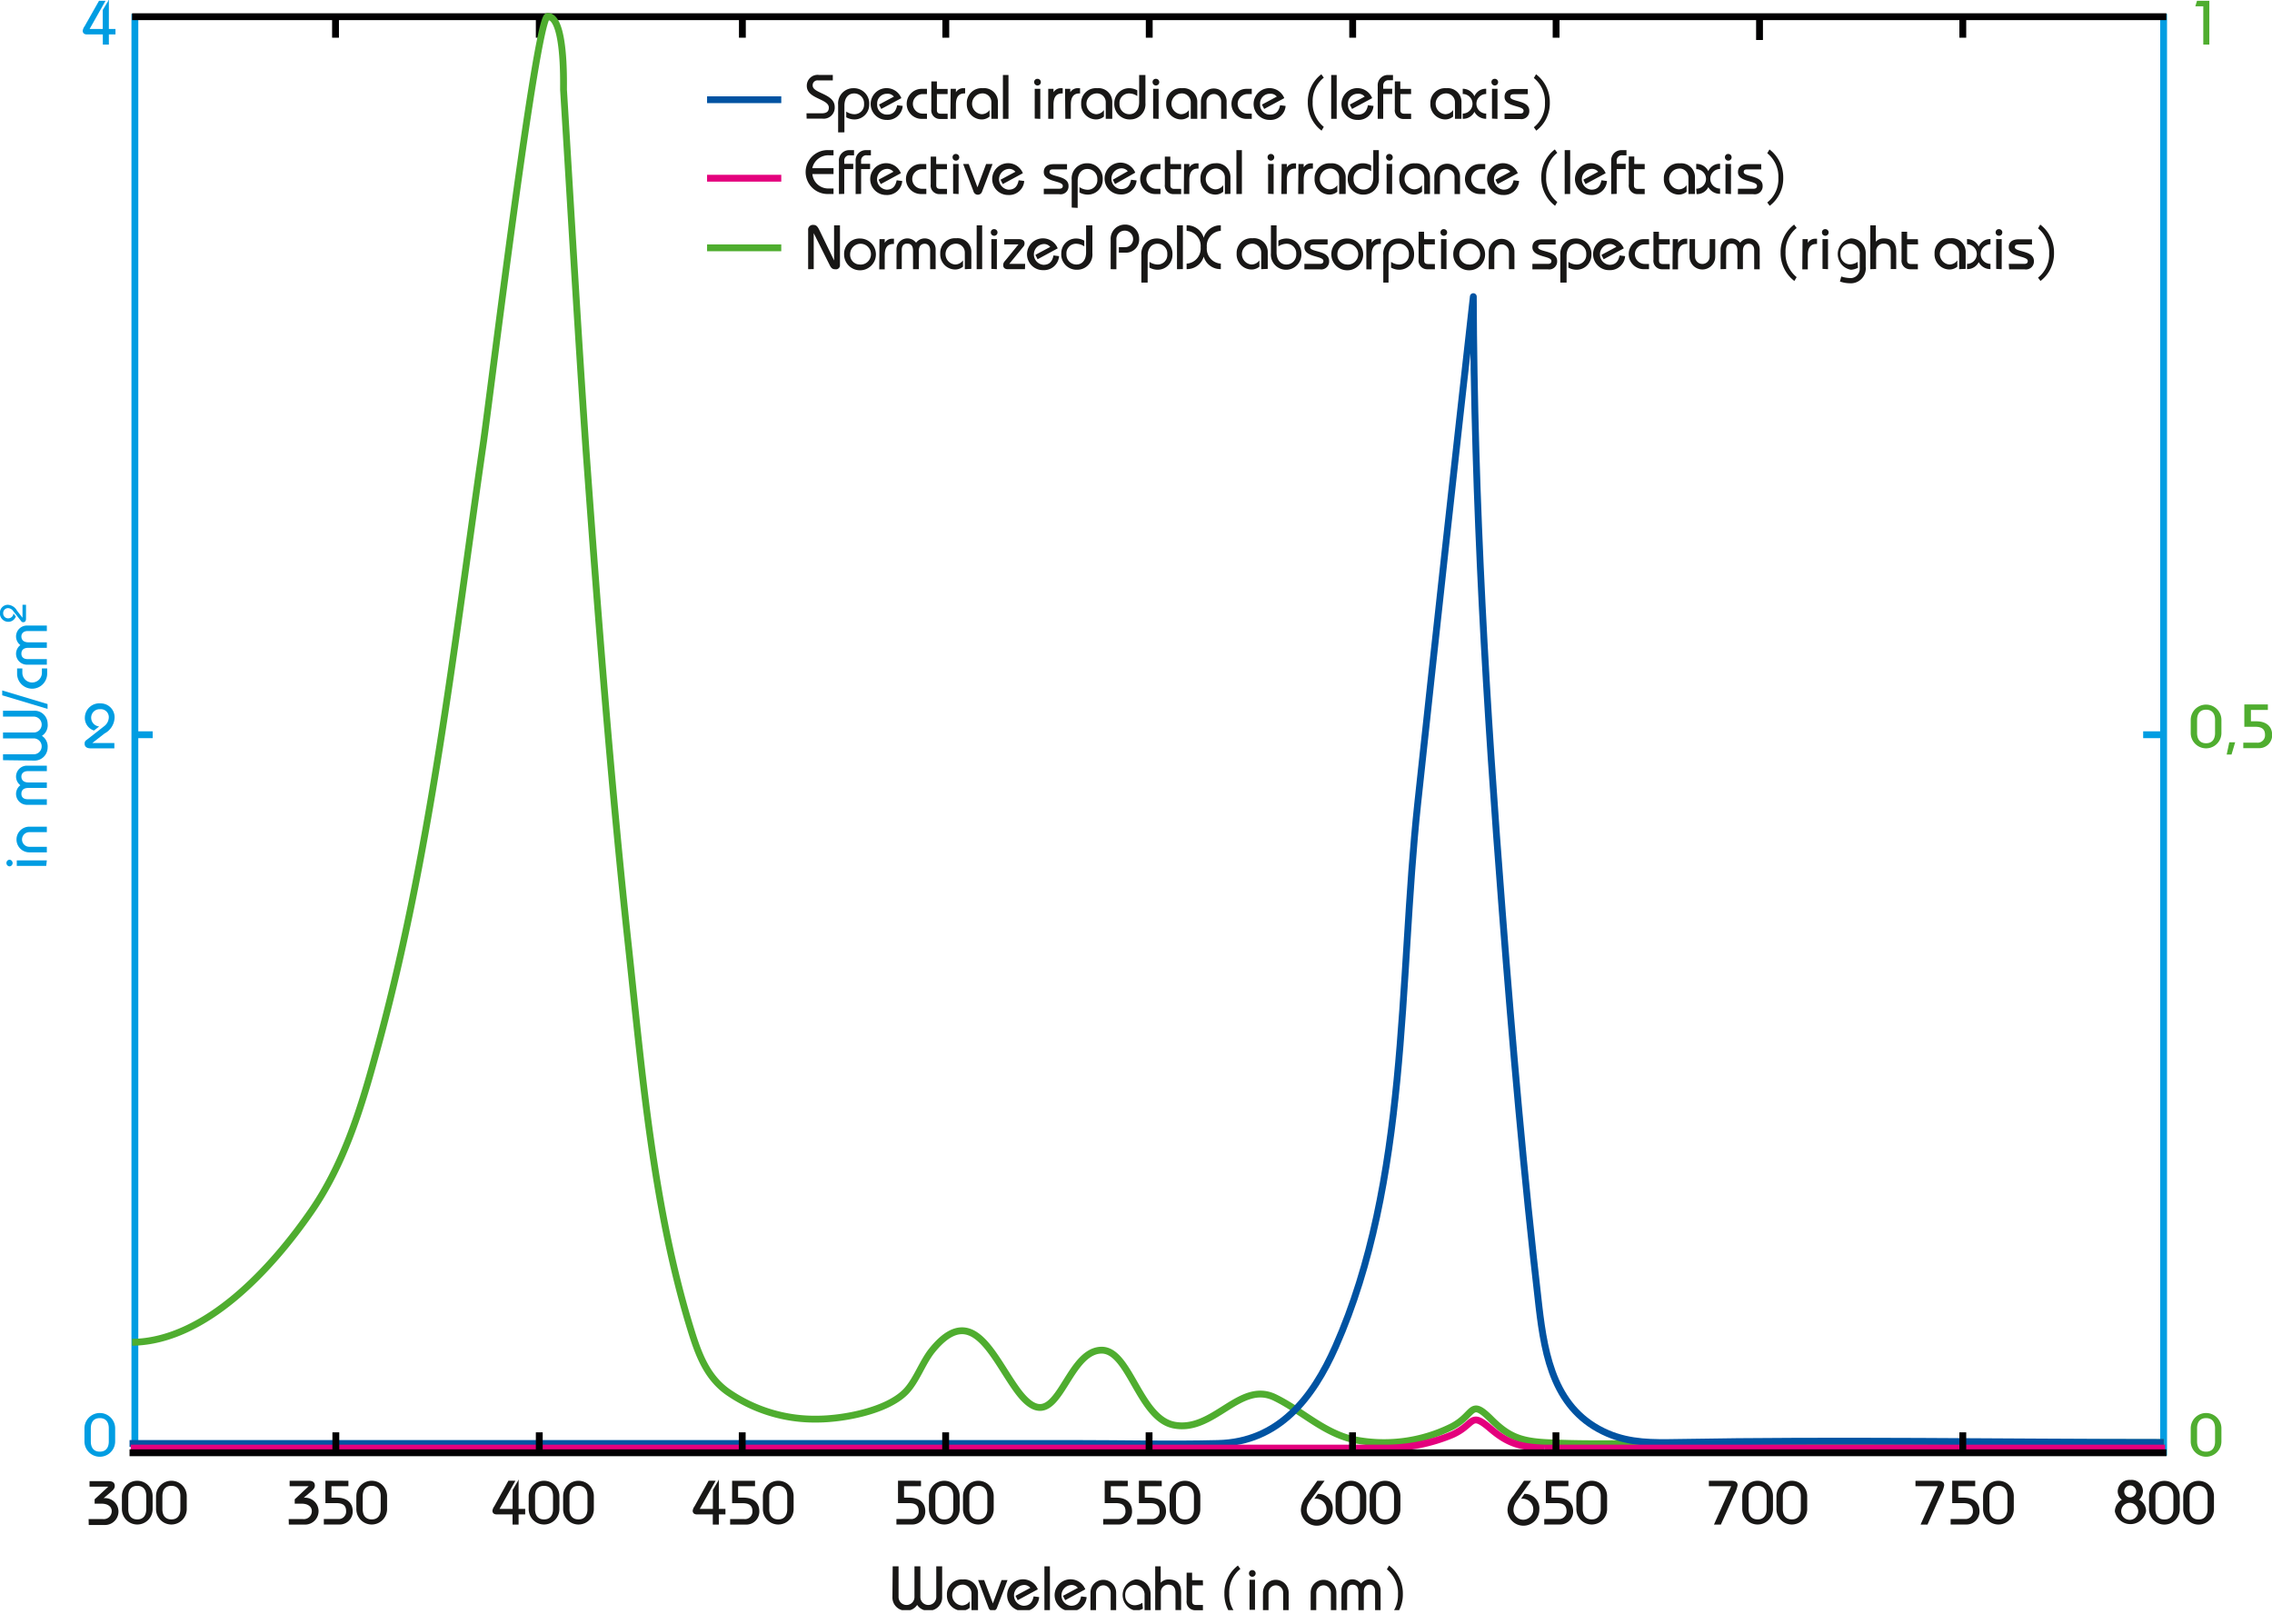 <svg xmlns="http://www.w3.org/2000/svg" xmlns:xlink="http://www.w3.org/1999/xlink" viewBox="0 0 285.69 204.26">
  <defs>
    <style>
      .cls-1, .cls-2, .cls-3, .cls-5, .cls-6, .cls-7 {
        fill: none;
      }

      .cls-2 {
        stroke: #009de2;
      }

      .cls-2, .cls-3, .cls-7 {
        stroke-miterlimit: 10;
      }

      .cls-2, .cls-3, .cls-5, .cls-6, .cls-7 {
        stroke-width: 0.86px;
      }

      .cls-3 {
        stroke: #010001;
      }

      .cls-4 {
        clip-path: url(#clip-path);
      }

      .cls-5 {
        stroke: #4fad2f;
      }

      .cls-5, .cls-6 {
        stroke-linejoin: round;
      }

      .cls-6 {
        stroke: #0053a2;
      }

      .cls-7 {
        stroke: #e4007d;
      }

      .cls-8 {
        fill: #181716;
      }

      .cls-9 {
        fill: #009de2;
      }

      .cls-10 {
        fill: #4fad2f;
      }
    </style>
    <clipPath id="clip-path" transform="translate(-0.19 -0.47)">
      <rect class="cls-1" width="291.23" height="202.94"/>
    </clipPath>
  </defs>
  <title>diagram-pdt</title>
  <g id="Calque_2" data-name="Calque 2">
    <g id="Calque_1-2" data-name="Calque 1">
      <path class="cls-2" d="M272.25,2.21v181.3M17.15,2.21v181.3" transform="translate(-0.19 -0.47)"/>
      <path class="cls-3" d="M247,2.9V5.21M195.86,2.9V5.21M170.28,2.9V5.21M144.7,2.9V5.21M119.12,2.9V5.21M93.54,2.9V5.21M68,2.9V5.21M42.38,2.9V5.21M221.44,2.57V5.5m51.16-2.93H16.8" transform="translate(-0.19 -0.47)"/>
      <path class="cls-2" d="M272.27,92.86h-2.59m-250.29,0H16.79" transform="translate(-0.19 -0.47)"/>
      <g class="cls-4">
        <path class="cls-5" d="M16.8,169.26c9.36-.12,17.76-9.57,22.54-16.49,4-5.78,6.17-12.67,8-19.37,7-25.15,9.9-51.54,13.64-77.31.73-5,6.65-53.59,8.07-53.56,2.15,0,2,7.92,2,9.22.93,15.17,1.8,30.34,2.84,45.51C75.4,78.13,77,99,79.25,119.78c1.69,15.7,3.05,32.11,7.63,47.3,1,3.29,2,6.39,4.78,8.39a19.13,19.13,0,0,0,11.22,3.45c3.27,0,8.8-1,11.2-3.45,1.33-1.37,2.07-3.64,3.29-5.17,5-6.2,7.59.61,10.59,4.81,5.17,7.27,5.95-4.69,10.68-4.86,3.57-.13,4.77,8.52,9.14,9.41,5,1,8.29-5.61,12.71-3.46,3.33,1.62,5.92,4.27,9.63,5.23a19.15,19.15,0,0,0,12.63-1.56c2.93-1.52,2.23-3.6,4.87-1,2.19,2.2,3.69,2.82,7,3,5.82.29,11.71.05,17.54.06q28,0,56-.05h4.14" transform="translate(-0.19 -0.47)"/>
        <path class="cls-6" d="M272.27,181.85c-20.39,0-40.82-.36-61.21,0-3,.05-5.85.09-8.69-1.12-6.68-2.86-7.92-9.57-8.67-16-1.9-16.51-3.34-33.07-4.61-49.64-2-25.72-3.54-51.52-3.64-77.32q-3.58,31.9-7,63.81c-2.37,22.32-1.11,47.36-10.32,68.22-2.89,6.54-7.19,12-14.77,12.18-6,.15-12.05,0-18.07,0H16.48" transform="translate(-0.19 -0.47)"/>
        <path class="cls-7" d="M174.73,182.56a21.78,21.78,0,0,0,8.07-1.68c2.86-1.27,2.18-3,4.76-.8,2.14,1.83,3.61,2.35,6.81,2.48m-177.74,0H174.81m19.57,0h78.05" transform="translate(-0.19 -0.47)"/>
      </g>
      <path class="cls-3" d="M272.61,183.15H16.48M247,180.58v2.28m-51.16-2.28v2.28m-25.58-2.28v2.28m-25.58-2.28v2.28m-25.58-2.28v2.28m-25.58-2.28v2.28M68,180.58v2.28m-25.58-2.28v2.28" transform="translate(-0.19 -0.47)"/>
      <g>
        <path class="cls-8" d="M101.6,14.72h1.89c.65,0,.92-.24.92-.72,0-1.13-2.77-1.08-2.77-2.72a1.36,1.36,0,0,1,1.51-1.39h1.76v.69h-1.86a.6.6,0,0,0-.67.65c0,1,2.77,1,2.77,2.69a1.39,1.39,0,0,1-1.53,1.47h-2Z" transform="translate(-0.19 -0.47)"/>
        <path class="cls-8" d="M105.58,17.12V13.64a1.91,1.91,0,0,1,1.91-2.08,1.93,1.93,0,0,1,2,2.06,1.86,1.86,0,0,1-1.82,1.87,2.12,2.12,0,0,1-1.07-.27V14.5a1.88,1.88,0,0,0,1,.33,1.2,1.2,0,0,0,1.24-1.3,1.23,1.23,0,0,0-1.26-1.31c-.66,0-1.21.5-1.21,1.54v3.35Z" transform="translate(-0.19 -0.47)"/>
        <path class="cls-8" d="M111,14.17l-.28-.55,1.87-1a1,1,0,0,0-.86-.36,1.22,1.22,0,0,0-1.24,1.31,1.22,1.22,0,0,0,1.24,1.31c.82,0,1.13-.49,1.27-1.18l.7.09a1.9,1.9,0,0,1-2,1.76,2,2,0,1,1,1.83-2.74Z" transform="translate(-0.19 -0.47)"/>
        <path class="cls-8" d="M116.75,12.3h-.54a1.23,1.23,0,1,0,0,2.46h.54v.66h-.66a1.89,1.89,0,1,1,0-3.78h.66Z" transform="translate(-0.19 -0.47)"/>
        <path class="cls-8" d="M119.35,12.3H118v2c0,.35.17.47.52.47h.83v.66h-.93a1.08,1.08,0,0,1-1.12-1.22v-3.5H118v.94h1.35Z" transform="translate(-0.19 -0.47)"/>
        <path class="cls-8" d="M119.73,11.64h.66v.43h0a1.09,1.09,0,0,1,1-.51h.16v.66h-.1c-.67,0-1.06.41-1.06,1.43v1.76h-.69Z" transform="translate(-0.19 -0.47)"/>
        <path class="cls-8" d="M124.85,15.41V13.29a1.11,1.11,0,0,0-1.23-1.07,1.31,1.31,0,0,0,0,2.61,1.22,1.22,0,0,0,1-.52v.82a1.54,1.54,0,0,1-1,.36,1.9,1.9,0,0,1-1.86-2,1.85,1.85,0,0,1,2-1.93,1.73,1.73,0,0,1,1.91,1.79v2.06Z" transform="translate(-0.19 -0.47)"/>
        <path class="cls-8" d="M126.3,15.41V9.9H127v5.51Z" transform="translate(-0.19 -0.47)"/>
        <path class="cls-8" d="M130.65,10.38a.42.42,0,1,1-.42.42A.4.4,0,0,1,130.65,10.38Zm-.35,5V11.64H131v3.78Z" transform="translate(-0.19 -0.47)"/>
        <path class="cls-8" d="M132,11.64h.66v.43h0a1.09,1.09,0,0,1,1-.51h.16v.66h-.1c-.67,0-1.06.41-1.06,1.43v1.76H132Z" transform="translate(-0.19 -0.47)"/>
        <path class="cls-8" d="M134.11,11.64h.66v.43h0a1.09,1.09,0,0,1,1-.51H136v.66h-.1c-.67,0-1.06.41-1.06,1.43v1.76h-.69Z" transform="translate(-0.19 -0.47)"/>
        <path class="cls-8" d="M139.23,15.41V13.29A1.11,1.11,0,0,0,138,12.22a1.31,1.31,0,0,0,0,2.61,1.22,1.22,0,0,0,1-.52v.82a1.54,1.54,0,0,1-1,.36,1.9,1.9,0,0,1-1.86-2,1.85,1.85,0,0,1,2-1.93,1.73,1.73,0,0,1,1.91,1.79v2.06Z" transform="translate(-0.19 -0.47)"/>
        <path class="cls-8" d="M144.22,9.9v3.51a1.91,1.91,0,0,1-1.91,2.08,1.93,1.93,0,0,1-2-2.06,1.86,1.86,0,0,1,1.82-1.87,2.12,2.12,0,0,1,1.07.27v.72a1.88,1.88,0,0,0-1-.33,1.2,1.2,0,0,0-1.24,1.3,1.23,1.23,0,0,0,1.26,1.31c.66,0,1.21-.5,1.21-1.54V9.9Z" transform="translate(-0.19 -0.47)"/>
        <path class="cls-8" d="M145.54,10.38a.42.42,0,1,1-.42.42A.4.4,0,0,1,145.54,10.38Zm-.35,5V11.64h.69v3.78Z" transform="translate(-0.19 -0.47)"/>
        <path class="cls-8" d="M149.92,15.41V13.29a1.11,1.11,0,0,0-1.23-1.07,1.31,1.31,0,0,0,0,2.61,1.22,1.22,0,0,0,1-.52v.82a1.54,1.54,0,0,1-1,.36,1.9,1.9,0,0,1-1.86-2,1.85,1.85,0,0,1,2-1.93,1.73,1.73,0,0,1,1.91,1.79v2.06Z" transform="translate(-0.19 -0.47)"/>
        <path class="cls-8" d="M151.2,15.41v-2.2a1.61,1.61,0,1,1,3.23,0v2.2h-.69v-2.2a.92.92,0,1,0-1.84,0v2.2Z" transform="translate(-0.19 -0.47)"/>
        <path class="cls-8" d="M157.59,12.3h-.54a1.23,1.23,0,1,0,0,2.46h.54v.66h-.66a1.89,1.89,0,1,1,0-3.78h.66Z" transform="translate(-0.19 -0.47)"/>
        <path class="cls-8" d="M159.15,14.17l-.28-.55,1.87-1a1,1,0,0,0-.86-.36,1.22,1.22,0,0,0-1.24,1.31,1.22,1.22,0,0,0,1.24,1.31c.82,0,1.13-.49,1.27-1.18l.7.09a1.9,1.9,0,0,1-2,1.76,2,2,0,1,1,1.83-2.74Z" transform="translate(-0.19 -0.47)"/>
        <path class="cls-8" d="M166.37,16.9a4.39,4.39,0,0,1-1.73-3.57,4.32,4.32,0,0,1,1.7-3.52l.31.43a3.71,3.71,0,0,0-1.4,3.05,3.78,3.78,0,0,0,1.4,3.13Z" transform="translate(-0.19 -0.47)"/>
        <path class="cls-8" d="M167.58,15.41V9.9h.69v5.51Z" transform="translate(-0.19 -0.47)"/>
        <path class="cls-8" d="M170.2,14.17l-.28-.55,1.87-1a1,1,0,0,0-.86-.36,1.22,1.22,0,0,0-1.24,1.31,1.22,1.22,0,0,0,1.24,1.31c.82,0,1.13-.49,1.27-1.18l.7.09a1.9,1.9,0,0,1-2,1.76,2,2,0,1,1,1.83-2.74Z" transform="translate(-0.19 -0.47)"/>
        <path class="cls-8" d="M173.43,15.41V11.28a1.28,1.28,0,0,1,1.34-1.38h.58v.66h-.49a.65.65,0,0,0-.74.7v.37h1.13v.66h-1.13v3.12Z" transform="translate(-0.19 -0.47)"/>
        <path class="cls-8" d="M177.63,12.3h-1.35v2c0,.35.17.47.52.47h.83v.66h-.93a1.08,1.08,0,0,1-1.12-1.22v-3.5h.69v.94h1.35Z" transform="translate(-0.19 -0.47)"/>
        <path class="cls-8" d="M183.14,15.41V13.29a1.11,1.11,0,0,0-1.23-1.07,1.31,1.31,0,0,0,0,2.61,1.22,1.22,0,0,0,1-.52v.82a1.54,1.54,0,0,1-1,.36,1.9,1.9,0,0,1-1.86-2,1.85,1.85,0,0,1,2-1.93,1.73,1.73,0,0,1,1.91,1.79v2.06Z" transform="translate(-0.19 -0.47)"/>
        <path class="cls-8" d="M184.12,14.75a1.23,1.23,0,0,0,0-2.46v-.66a1.62,1.62,0,0,1,1.47.94,1.56,1.56,0,0,1,1.48-.94v.66a1.23,1.23,0,0,0,0,2.46v.66a1.65,1.65,0,0,1-1.48-.88,1.58,1.58,0,0,1-1.47.88Z" transform="translate(-0.19 -0.47)"/>
        <path class="cls-8" d="M188.15,10.38a.42.42,0,1,1-.42.42A.4.4,0,0,1,188.15,10.38Zm-.35,5V11.64h.69v3.78Z" transform="translate(-0.19 -0.47)"/>
        <path class="cls-8" d="M189.38,14.75h1.94c.32,0,.45-.13.45-.36,0-.69-2.39-.43-2.39-1.73,0-.67.46-1,1.29-1h1.63v.66h-1.75c-.34,0-.43.09-.45.33,0,.65,2.39.38,2.39,1.73a1,1,0,0,1-1.17,1.06h-1.94Z" transform="translate(-0.19 -0.47)"/>
        <path class="cls-8" d="M193.34,9.81a4.39,4.39,0,0,1,1.73,3.57,4.32,4.32,0,0,1-1.7,3.52l-.31-.43a3.71,3.71,0,0,0,1.4-3.06,3.78,3.78,0,0,0-1.4-3.13Z" transform="translate(-0.19 -0.47)"/>
      </g>
      <g>
        <path class="cls-8" d="M105,22.36h-2.66a2,2,0,0,0,1.94,1.81H105v.69h-.58a2.76,2.76,0,1,1,0-5.51H105V20h-.5a2.07,2.07,0,0,0-2.17,1.62H105Z" transform="translate(-0.19 -0.47)"/>
        <path class="cls-8" d="M105.68,24.87V20.73A1.28,1.28,0,0,1,107,19.35h.58V20h-.49a.65.65,0,0,0-.74.7v.37h1.13v.66h-1.13v3.12Z" transform="translate(-0.19 -0.47)"/>
        <path class="cls-8" d="M107.78,24.87V20.73a1.28,1.28,0,0,1,1.34-1.38h.58V20h-.49a.65.65,0,0,0-.74.7v.37h1.13v.66h-1.13v3.12Z" transform="translate(-0.19 -0.47)"/>
        <path class="cls-8" d="M110.94,23.62l-.28-.55,1.87-1a1,1,0,0,0-.86-.36,1.31,1.31,0,0,0,0,2.61c.82,0,1.13-.49,1.27-1.18l.7.09a1.9,1.9,0,0,1-2,1.76,2,2,0,1,1,1.83-2.74Z" transform="translate(-0.19 -0.47)"/>
        <path class="cls-8" d="M116.67,21.75h-.54a1.23,1.23,0,1,0,0,2.46h.54v.66H116a1.89,1.89,0,1,1,0-3.78h.66Z" transform="translate(-0.19 -0.47)"/>
        <path class="cls-8" d="M119.27,21.75h-1.35v2c0,.35.17.47.52.47h.83v.66h-.93a1.08,1.08,0,0,1-1.12-1.22v-3.5h.69v.94h1.35Z" transform="translate(-0.19 -0.47)"/>
        <path class="cls-8" d="M120.39,19.83a.42.42,0,1,1-.42.42A.4.4,0,0,1,120.39,19.83Zm-.35,5V21.09h.69v3.78Z" transform="translate(-0.19 -0.47)"/>
        <path class="cls-8" d="M125,21.09l-1.32,3.47a.56.56,0,0,1-1.07,0l-1.31-3.47H122l1.1,2.93,1.09-2.93Z" transform="translate(-0.19 -0.47)"/>
        <path class="cls-8" d="M126.28,23.62l-.28-.55,1.87-1a1,1,0,0,0-.86-.36,1.31,1.31,0,0,0,0,2.61c.82,0,1.13-.49,1.27-1.18l.7.09a1.9,1.9,0,0,1-2,1.76,2,2,0,1,1,1.83-2.74Z" transform="translate(-0.19 -0.47)"/>
        <path class="cls-8" d="M131.44,24.2h1.94c.32,0,.45-.13.45-.36,0-.69-2.39-.43-2.39-1.73,0-.67.46-1,1.29-1h1.63v.66h-1.75c-.34,0-.43.09-.45.33,0,.65,2.39.38,2.39,1.73a1,1,0,0,1-1.17,1.06h-1.94Z" transform="translate(-0.19 -0.47)"/>
        <path class="cls-8" d="M134.95,26.57V23.09A1.91,1.91,0,0,1,136.85,21a1.93,1.93,0,0,1,2,2.06A1.86,1.86,0,0,1,137,24.94a2.12,2.12,0,0,1-1.07-.27V24a1.87,1.87,0,0,0,1,.33,1.2,1.2,0,0,0,1.24-1.3,1.23,1.23,0,0,0-1.26-1.31c-.66,0-1.21.5-1.21,1.54v3.35Z" transform="translate(-0.19 -0.47)"/>
        <path class="cls-8" d="M140.4,23.62l-.28-.55L142,22a1,1,0,0,0-.86-.36,1.31,1.31,0,0,0,0,2.61c.82,0,1.13-.49,1.27-1.18l.7.09a1.9,1.9,0,0,1-2,1.76,2,2,0,1,1,1.83-2.74Z" transform="translate(-0.19 -0.47)"/>
        <path class="cls-8" d="M146.11,21.75h-.54a1.23,1.23,0,1,0,0,2.46h.54v.66h-.66a1.89,1.89,0,1,1,0-3.78h.66Z" transform="translate(-0.19 -0.47)"/>
        <path class="cls-8" d="M148.71,21.75h-1.35v2c0,.35.17.47.52.47h.83v.66h-.93a1.08,1.08,0,0,1-1.12-1.22v-3.5h.69v.94h1.35Z" transform="translate(-0.19 -0.47)"/>
        <path class="cls-8" d="M149.08,21.09h.66v.43h0a1.09,1.09,0,0,1,1-.51h.16v.66h-.1c-.67,0-1.06.41-1.06,1.43v1.76h-.69Z" transform="translate(-0.19 -0.47)"/>
        <path class="cls-8" d="M154.21,24.87V22.74A1.11,1.11,0,0,0,153,21.67a1.31,1.31,0,0,0,0,2.61,1.23,1.23,0,0,0,1-.52v.82a1.54,1.54,0,0,1-1,.36,1.9,1.9,0,0,1-1.86-2A1.85,1.85,0,0,1,153,21a1.73,1.73,0,0,1,1.91,1.79v2.06Z" transform="translate(-0.19 -0.47)"/>
        <path class="cls-8" d="M155.66,24.87V19.35h.69v5.51Z" transform="translate(-0.19 -0.47)"/>
        <path class="cls-8" d="M160,19.83a.42.42,0,1,1-.42.42A.4.4,0,0,1,160,19.83Zm-.35,5V21.09h.69v3.78Z" transform="translate(-0.19 -0.47)"/>
        <path class="cls-8" d="M161.35,21.09H162v.43h0a1.09,1.09,0,0,1,1-.51h.16v.66h-.1c-.67,0-1.06.41-1.06,1.43v1.76h-.69Z" transform="translate(-0.19 -0.47)"/>
        <path class="cls-8" d="M163.46,21.09h.66v.43h0a1.09,1.09,0,0,1,1-.51h.16v.66h-.1c-.67,0-1.06.41-1.06,1.43v1.76h-.69Z" transform="translate(-0.19 -0.47)"/>
        <path class="cls-8" d="M168.58,24.87V22.74a1.11,1.11,0,0,0-1.23-1.07,1.31,1.31,0,0,0,0,2.61,1.23,1.23,0,0,0,1-.52v.82a1.54,1.54,0,0,1-1,.36,1.9,1.9,0,0,1-1.86-2,1.85,1.85,0,0,1,2-1.93,1.73,1.73,0,0,1,1.91,1.79v2.06Z" transform="translate(-0.19 -0.47)"/>
        <path class="cls-8" d="M173.57,19.35v3.51a1.91,1.91,0,0,1-1.91,2.08,1.93,1.93,0,0,1-2-2.06A1.86,1.86,0,0,1,171.53,21a2.12,2.12,0,0,1,1.07.27V22a1.87,1.87,0,0,0-1-.33A1.2,1.2,0,0,0,170.4,23a1.23,1.23,0,0,0,1.26,1.31c.66,0,1.21-.5,1.21-1.54V19.35Z" transform="translate(-0.19 -0.47)"/>
        <path class="cls-8" d="M174.9,19.83a.42.42,0,1,1-.42.42A.4.4,0,0,1,174.9,19.83Zm-.35,5V21.09h.69v3.78Z" transform="translate(-0.19 -0.47)"/>
        <path class="cls-8" d="M179.28,24.87V22.74A1.11,1.11,0,0,0,178,21.67a1.31,1.31,0,0,0,0,2.61,1.22,1.22,0,0,0,1-.52v.82a1.54,1.54,0,0,1-1,.36,1.9,1.9,0,0,1-1.86-2,1.85,1.85,0,0,1,2-1.93A1.73,1.73,0,0,1,180,22.8v2.06Z" transform="translate(-0.19 -0.47)"/>
        <path class="cls-8" d="M180.55,24.87v-2.2a1.61,1.61,0,1,1,3.23,0v2.2h-.69v-2.2a.92.92,0,1,0-1.84,0v2.2Z" transform="translate(-0.19 -0.47)"/>
        <path class="cls-8" d="M186.95,21.75h-.54a1.23,1.23,0,1,0,0,2.46h.54v.66h-.66a1.89,1.89,0,1,1,0-3.78h.66Z" transform="translate(-0.19 -0.47)"/>
        <path class="cls-8" d="M188.51,23.62l-.28-.55,1.87-1a1,1,0,0,0-.86-.36,1.31,1.31,0,0,0,0,2.61c.82,0,1.13-.49,1.27-1.18l.7.09a1.9,1.9,0,0,1-2,1.76,2,2,0,1,1,1.83-2.74Z" transform="translate(-0.19 -0.47)"/>
        <path class="cls-8" d="M195.73,26.35A4.39,4.39,0,0,1,194,22.78a4.32,4.32,0,0,1,1.7-3.52l.31.43a3.71,3.71,0,0,0-1.4,3.05,3.78,3.78,0,0,0,1.4,3.13Z" transform="translate(-0.19 -0.47)"/>
        <path class="cls-8" d="M196.94,24.87V19.35h.69v5.51Z" transform="translate(-0.19 -0.47)"/>
        <path class="cls-8" d="M199.56,23.62l-.28-.55,1.87-1a1,1,0,0,0-.86-.36,1.31,1.31,0,0,0,0,2.61c.82,0,1.13-.49,1.27-1.18l.7.09a1.9,1.9,0,0,1-2,1.76,2,2,0,1,1,1.83-2.74Z" transform="translate(-0.19 -0.47)"/>
        <path class="cls-8" d="M202.79,24.87V20.73a1.28,1.28,0,0,1,1.34-1.38h.58V20h-.49a.65.65,0,0,0-.74.7v.37h1.13v.66h-1.13v3.12Z" transform="translate(-0.19 -0.47)"/>
        <path class="cls-8" d="M207,21.75h-1.35v2c0,.35.17.47.52.47H207v.66h-.93A1.08,1.08,0,0,1,205,23.65v-3.5h.69v.94H207Z" transform="translate(-0.19 -0.47)"/>
        <path class="cls-8" d="M212.5,24.87V22.74a1.11,1.11,0,0,0-1.23-1.07,1.31,1.31,0,0,0,0,2.61,1.22,1.22,0,0,0,1-.52v.82a1.54,1.54,0,0,1-1,.36,1.9,1.9,0,0,1-1.86-2,1.85,1.85,0,0,1,2-1.93,1.73,1.73,0,0,1,1.91,1.79v2.06Z" transform="translate(-0.19 -0.47)"/>
        <path class="cls-8" d="M213.48,24.2a1.23,1.23,0,0,0,0-2.46v-.66A1.62,1.62,0,0,1,215,22a1.56,1.56,0,0,1,1.48-.94v.66a1.23,1.23,0,0,0,0,2.46v.66A1.65,1.65,0,0,1,215,24a1.58,1.58,0,0,1-1.47.88Z" transform="translate(-0.19 -0.47)"/>
        <path class="cls-8" d="M217.51,19.83a.42.42,0,1,1-.42.42A.4.4,0,0,1,217.51,19.83Zm-.35,5V21.09h.69v3.78Z" transform="translate(-0.19 -0.47)"/>
        <path class="cls-8" d="M218.73,24.2h1.94c.32,0,.45-.13.45-.36,0-.69-2.39-.43-2.39-1.73,0-.67.46-1,1.29-1h1.63v.66h-1.75c-.34,0-.43.09-.45.33,0,.65,2.38.38,2.38,1.73a1,1,0,0,1-1.17,1.06h-1.94Z" transform="translate(-0.19 -0.47)"/>
        <path class="cls-8" d="M222.69,19.26a4.39,4.39,0,0,1,1.73,3.57,4.32,4.32,0,0,1-1.7,3.52l-.31-.42a3.71,3.71,0,0,0,1.4-3.06,3.78,3.78,0,0,0-1.4-3.13Z" transform="translate(-0.19 -0.47)"/>
      </g>
      <g>
        <path class="cls-8" d="M101.81,34.32V29.43a.6.6,0,0,1,.65-.68c.42,0,.57.25.84.81l1.77,3.66h0V28.8h.74v5a.5.5,0,0,1-.57.53c-.35,0-.52-.11-.73-.54l-2-4h0v4.52Z" transform="translate(-0.19 -0.47)"/>
        <path class="cls-8" d="M108.33,30.46a2,2,0,1,1-2,2A1.94,1.94,0,0,1,108.33,30.46Zm0,3.28a1.31,1.31,0,1,0-1.24-1.31A1.22,1.22,0,0,0,108.33,33.73Z" transform="translate(-0.19 -0.47)"/>
        <path class="cls-8" d="M110.78,30.54h.66V31h0a1.09,1.09,0,0,1,1-.51h.16v.66h-.1c-.67,0-1.06.41-1.06,1.43v1.76h-.69Z" transform="translate(-0.19 -0.47)"/>
        <path class="cls-8" d="M112.92,34.32V31.75a1.37,1.37,0,0,1,2.46-.76,1.37,1.37,0,0,1,2.46.76v2.57h-.69V31.91c0-.48-.27-.79-.68-.79s-.74.25-.74.9v2.3H115V32c0-.65-.29-.9-.74-.9s-.68.31-.68.79v2.41Z" transform="translate(-0.19 -0.47)"/>
        <path class="cls-8" d="M121.51,34.32V32.19a1.11,1.11,0,0,0-1.23-1.07,1.31,1.31,0,0,0,0,2.61,1.23,1.23,0,0,0,1-.52V34a1.54,1.54,0,0,1-1,.36,1.9,1.9,0,0,1-1.86-2,1.85,1.85,0,0,1,2-1.93,1.73,1.73,0,0,1,1.91,1.79v2.06Z" transform="translate(-0.19 -0.47)"/>
        <path class="cls-8" d="M123,34.32V28.8h.69v5.51Z" transform="translate(-0.19 -0.47)"/>
        <path class="cls-8" d="M125.2,29.28a.42.42,0,1,1-.42.42A.4.4,0,0,1,125.2,29.28Zm-.35,5V30.54h.69v3.78Z" transform="translate(-0.19 -0.47)"/>
        <path class="cls-8" d="M129.07,34.32h-2.16c-.35,0-.57-.17-.57-.5s.13-.43.38-.73l1.54-1.89h-1.79v-.66h1.83c.47,0,.72.2.72.5a.62.62,0,0,1-.12.41l-1.8,2.2h2Z" transform="translate(-0.19 -0.47)"/>
        <path class="cls-8" d="M130.66,33.07l-.28-.55,1.87-1a1,1,0,0,0-.86-.36,1.31,1.31,0,0,0,0,2.61c.82,0,1.13-.49,1.27-1.18l.7.09a1.9,1.9,0,0,1-2,1.76,2,2,0,1,1,1.83-2.74Z" transform="translate(-0.19 -0.47)"/>
        <path class="cls-8" d="M137.55,28.8v3.51a1.91,1.91,0,0,1-1.91,2.08,1.93,1.93,0,0,1-2-2.06,1.86,1.86,0,0,1,1.82-1.87,2.12,2.12,0,0,1,1.07.27v.72a1.87,1.87,0,0,0-1-.33,1.2,1.2,0,0,0-1.24,1.3,1.24,1.24,0,0,0,1.26,1.31c.66,0,1.21-.5,1.21-1.54V28.8Z" transform="translate(-0.19 -0.47)"/>
        <path class="cls-8" d="M139.85,34.32V30.63a1.79,1.79,0,0,1,1.76-1.92,1.75,1.75,0,0,1,1.82,1.77,1.65,1.65,0,0,1-1.55,1.76h-1v-.69h.79a1,1,0,0,0,1-1.06,1.05,1.05,0,1,0-2.1.06v3.78Z" transform="translate(-0.19 -0.47)"/>
        <path class="cls-8" d="M143.71,36V32.54a1.91,1.91,0,0,1,1.91-2.08,1.93,1.93,0,0,1,2,2.06,1.86,1.86,0,0,1-1.82,1.87,2.12,2.12,0,0,1-1.07-.27V33.4a1.87,1.87,0,0,0,1,.33,1.2,1.2,0,0,0,1.24-1.3,1.23,1.23,0,0,0-1.26-1.31c-.66,0-1.21.5-1.21,1.54V36Z" transform="translate(-0.19 -0.47)"/>
        <path class="cls-8" d="M148.19,34.32V28.8h.74v5.51Z" transform="translate(-0.19 -0.47)"/>
        <path class="cls-8" d="M153.7,29.5a1.89,1.89,0,0,0-1.76,2.06,1.89,1.89,0,0,0,1.76,2.06v.69a2.18,2.18,0,0,1-2.15-1.57h0a2.18,2.18,0,0,1-2.15,1.57v-.69a1.89,1.89,0,0,0,1.76-2.06,1.89,1.89,0,0,0-1.76-2.06V28.8a2.18,2.18,0,0,1,2.15,1.57h0a2.18,2.18,0,0,1,2.15-1.57Z" transform="translate(-0.19 -0.47)"/>
        <path class="cls-8" d="M158.78,34.32V32.19a1.11,1.11,0,0,0-1.23-1.07,1.31,1.31,0,0,0,0,2.61,1.23,1.23,0,0,0,1-.52V34a1.54,1.54,0,0,1-1,.36,1.9,1.9,0,0,1-1.86-2,1.85,1.85,0,0,1,2-1.93,1.73,1.73,0,0,1,1.91,1.79v2.06Z" transform="translate(-0.19 -0.47)"/>
        <path class="cls-8" d="M160.71,28.8v3.39c0,1,.55,1.54,1.21,1.54a1.23,1.23,0,0,0,1.26-1.31,1.2,1.2,0,0,0-1.24-1.3,1.87,1.87,0,0,0-1,.33v-.72a2.12,2.12,0,0,1,1.07-.27,1.86,1.86,0,0,1,1.82,1.87,1.93,1.93,0,0,1-2,2.06A1.91,1.91,0,0,1,160,32.32V28.8Z" transform="translate(-0.19 -0.47)"/>
        <path class="cls-8" d="M164.21,33.65h1.94c.32,0,.45-.13.45-.36,0-.69-2.39-.43-2.39-1.73,0-.67.46-1,1.29-1h1.63v.66h-1.75c-.34,0-.43.09-.45.33,0,.65,2.39.38,2.39,1.73a1,1,0,0,1-1.17,1.06h-1.94Z" transform="translate(-0.19 -0.47)"/>
        <path class="cls-8" d="M169.6,30.46a2,2,0,1,1-2,2A1.94,1.94,0,0,1,169.6,30.46Zm0,3.28a1.31,1.31,0,1,0-1.24-1.31A1.22,1.22,0,0,0,169.6,33.73Z" transform="translate(-0.19 -0.47)"/>
        <path class="cls-8" d="M172,30.54h.66V31h0a1.09,1.09,0,0,1,1-.51h.16v.66h-.1c-.67,0-1.06.41-1.06,1.43v1.76H172Z" transform="translate(-0.19 -0.47)"/>
        <path class="cls-8" d="M174.13,36V32.54A1.91,1.91,0,0,1,176,30.46a1.93,1.93,0,0,1,2,2.06,1.86,1.86,0,0,1-1.82,1.87,2.12,2.12,0,0,1-1.07-.27V33.4a1.87,1.87,0,0,0,1,.33,1.2,1.2,0,0,0,1.24-1.3A1.24,1.24,0,0,0,176,31.12c-.66,0-1.21.5-1.21,1.54V36Z" transform="translate(-0.19 -0.47)"/>
        <path class="cls-8" d="M180.62,31.2h-1.35v2c0,.35.17.47.52.47h.83v.66h-.93a1.08,1.08,0,0,1-1.12-1.22v-3.5h.69v.94h1.35Z" transform="translate(-0.19 -0.47)"/>
        <path class="cls-8" d="M181.74,29.28a.42.42,0,1,1-.42.42A.4.4,0,0,1,181.74,29.28Zm-.35,5V30.54h.69v3.78Z" transform="translate(-0.19 -0.47)"/>
        <path class="cls-8" d="M184.93,30.46a2,2,0,1,1-2,2A1.94,1.94,0,0,1,184.93,30.46Zm0,3.28a1.31,1.31,0,1,0-1.24-1.31A1.22,1.22,0,0,0,184.93,33.73Z" transform="translate(-0.19 -0.47)"/>
        <path class="cls-8" d="M187.39,34.32v-2.2a1.61,1.61,0,1,1,3.23,0v2.2h-.69v-2.2a.92.92,0,1,0-1.84,0v2.2Z" transform="translate(-0.19 -0.47)"/>
        <path class="cls-8" d="M192.88,33.65h1.94c.32,0,.45-.13.45-.36,0-.69-2.39-.43-2.39-1.73,0-.67.46-1,1.29-1h1.63v.66h-1.75c-.34,0-.43.09-.45.33,0,.65,2.39.38,2.39,1.73a1,1,0,0,1-1.17,1.06h-1.94Z" transform="translate(-0.19 -0.47)"/>
        <path class="cls-8" d="M196.39,36V32.54a1.91,1.91,0,0,1,1.91-2.08,1.93,1.93,0,0,1,2,2.06,1.86,1.86,0,0,1-1.82,1.87,2.12,2.12,0,0,1-1.07-.27V33.4a1.87,1.87,0,0,0,1,.33,1.2,1.2,0,0,0,1.24-1.3,1.24,1.24,0,0,0-1.26-1.31c-.66,0-1.21.5-1.21,1.54V36Z" transform="translate(-0.19 -0.47)"/>
        <path class="cls-8" d="M201.84,33.07l-.28-.55,1.87-1a1,1,0,0,0-.86-.36,1.31,1.31,0,0,0,0,2.61c.82,0,1.13-.49,1.27-1.18l.7.09a1.9,1.9,0,0,1-2,1.76,2,2,0,1,1,1.83-2.74Z" transform="translate(-0.19 -0.47)"/>
        <path class="cls-8" d="M207.56,31.2H207a1.23,1.23,0,1,0,0,2.46h.54v.66h-.66a1.89,1.89,0,1,1,0-3.78h.66Z" transform="translate(-0.19 -0.47)"/>
        <path class="cls-8" d="M210.16,31.2H208.8v2c0,.35.17.47.52.47h.83v.66h-.93a1.08,1.08,0,0,1-1.12-1.22v-3.5h.69v.94h1.35Z" transform="translate(-0.19 -0.47)"/>
        <path class="cls-8" d="M210.53,30.54h.66V31h0a1.09,1.09,0,0,1,1-.51h.16v.66h-.1c-.67,0-1.06.41-1.06,1.43v1.76h-.69Z" transform="translate(-0.19 -0.47)"/>
        <path class="cls-8" d="M215.87,30.54v2.2a1.61,1.61,0,1,1-3.23,0v-2.2h.69v2.2a.92.92,0,1,0,1.84,0v-2.2Z" transform="translate(-0.19 -0.47)"/>
        <path class="cls-8" d="M216.54,34.32V31.75A1.37,1.37,0,0,1,219,31a1.37,1.37,0,0,1,2.46.76v2.57h-.69V31.91c0-.48-.27-.79-.68-.79s-.74.25-.74.9v2.3h-.69V32c0-.65-.29-.9-.74-.9s-.68.31-.68.79v2.41Z" transform="translate(-0.19 -0.47)"/>
        <path class="cls-8" d="M225.82,35.8a4.39,4.39,0,0,1-1.73-3.57,4.32,4.32,0,0,1,1.7-3.52l.32.43a3.71,3.71,0,0,0-1.4,3.05,3.78,3.78,0,0,0,1.4,3.13Z" transform="translate(-0.19 -0.47)"/>
        <path class="cls-8" d="M226.85,30.54h.66V31h0a1.09,1.09,0,0,1,1-.51h.16v.66h-.1c-.67,0-1.06.41-1.06,1.43v1.76h-.69Z" transform="translate(-0.19 -0.47)"/>
        <path class="cls-8" d="M229.71,29.28a.42.42,0,1,1-.42.42A.4.4,0,0,1,229.71,29.28Zm-.35,5V30.54h.69v3.78Z" transform="translate(-0.19 -0.47)"/>
        <path class="cls-8" d="M233.82,34.14a2.12,2.12,0,0,1-.89.25,2,2,0,0,1,0-3.94,1.84,1.84,0,0,1,1.86,1.87V34a1.88,1.88,0,0,1-2,2.09,3.94,3.94,0,0,1-1.24-.22l.17-.63a4,4,0,0,0,1,.19,1.16,1.16,0,0,0,1.32-1.2V32.49a1.22,1.22,0,1,0-2.42,0,1.2,1.2,0,0,0,1.27,1.22,1.81,1.81,0,0,0,.88-.31Z" transform="translate(-0.19 -0.47)"/>
        <path class="cls-8" d="M235.37,34.32V28.8h.69v2.06a1.32,1.32,0,0,1,1-.41c.87,0,1.57.38,1.57,1.65v2.2h-.69v-2.2c0-.77-.42-1-.92-1a.94.94,0,0,0-.92,1v2.2Z" transform="translate(-0.19 -0.47)"/>
        <path class="cls-8" d="M241.38,31.2H240v2c0,.35.17.47.52.47h.83v.66h-.93a1.08,1.08,0,0,1-1.12-1.22v-3.5H240v.94h1.35Z" transform="translate(-0.19 -0.47)"/>
        <path class="cls-8" d="M246.54,34.32V32.19a1.11,1.11,0,0,0-1.23-1.07,1.31,1.31,0,0,0,0,2.61,1.22,1.22,0,0,0,1-.52V34a1.54,1.54,0,0,1-1,.36,1.9,1.9,0,0,1-1.86-2,1.85,1.85,0,0,1,2-1.93,1.73,1.73,0,0,1,1.91,1.79v2.06Z" transform="translate(-0.19 -0.47)"/>
        <path class="cls-8" d="M247.53,33.65a1.23,1.23,0,0,0,0-2.46v-.66a1.62,1.62,0,0,1,1.47.94,1.56,1.56,0,0,1,1.48-.94v.66a1.23,1.23,0,0,0,0,2.46v.66a1.65,1.65,0,0,1-1.48-.88,1.58,1.58,0,0,1-1.47.88Z" transform="translate(-0.19 -0.47)"/>
        <path class="cls-8" d="M251.55,29.28a.42.42,0,1,1-.42.42A.4.4,0,0,1,251.55,29.28Zm-.35,5V30.54h.69v3.78Z" transform="translate(-0.19 -0.47)"/>
        <path class="cls-8" d="M252.78,33.65h1.94c.32,0,.45-.13.45-.36,0-.69-2.39-.43-2.39-1.73,0-.67.46-1,1.29-1h1.63v.66H254c-.34,0-.43.09-.45.33,0,.65,2.39.38,2.39,1.73a1,1,0,0,1-1.17,1.06h-1.94Z" transform="translate(-0.19 -0.47)"/>
        <path class="cls-8" d="M256.74,28.71a4.39,4.39,0,0,1,1.73,3.57,4.32,4.32,0,0,1-1.7,3.52l-.31-.42a3.71,3.71,0,0,0,1.4-3.06,3.78,3.78,0,0,0-1.4-3.13Z" transform="translate(-0.19 -0.47)"/>
      </g>
      <line class="cls-6" x1="98.24" y1="12.54" x2="88.91" y2="12.54"/>
      <line class="cls-7" x1="98.24" y1="22.41" x2="88.91" y2="22.41"/>
      <line class="cls-5" x1="98.24" y1="31.16" x2="88.91" y2="31.16"/>
      <g class="cls-4">
        <path class="cls-9" d="M13.46.57l-2,3.54h1.65V1.73L13.82.55c0-.06,0-.08.06-.08s0,0,0,.11V4.11h.83V4.8h-.83V6.08h-.76V4.8h-2c-.33,0-.53-.17-.53-.46a1.29,1.29,0,0,1,.24-.57L12.64.57Z" transform="translate(-0.19 -0.47)"/>
      </g>
      <path class="cls-9" d="M10.81,180.08a1.93,1.93,0,1,1,3.86,0v1.64a1.93,1.93,0,1,1-3.86,0Zm.8,1.64c0,.82.4,1.29,1.13,1.29s1.13-.47,1.13-1.29v-1.64c0-.82-.4-1.29-1.13-1.29s-1.13.47-1.13,1.29Z" transform="translate(-0.19 -0.47)"/>
      <g>
        <path class="cls-8" d="M11.33,191.49h1.82a1,1,0,0,0,1.09-1c0-.54-.46-.94-1.29-.94h-.86v-.55l1.72-1.59H11.45v-.69h2.39c.52,0,.78.2.78.6s-.31.6-.66.91l-.74.63a1.69,1.69,0,1,1,.13,3.37h-2Z" transform="translate(-0.19 -0.47)"/>
        <path class="cls-8" d="M15.52,188.6a1.93,1.93,0,1,1,3.86,0v1.64a1.93,1.93,0,1,1-3.86,0Zm.8,1.64c0,.82.4,1.29,1.13,1.29s1.13-.47,1.13-1.29V188.6c0-.82-.4-1.29-1.13-1.29s-1.13.47-1.13,1.29Z" transform="translate(-0.19 -0.47)"/>
        <path class="cls-8" d="M19.81,188.6a1.93,1.93,0,1,1,3.86,0v1.64a1.93,1.93,0,1,1-3.86,0Zm.8,1.64c0,.82.4,1.29,1.13,1.29s1.13-.47,1.13-1.29V188.6c0-.82-.4-1.29-1.13-1.29s-1.13.47-1.13,1.29Z" transform="translate(-0.19 -0.47)"/>
      </g>
      <g>
        <path class="cls-8" d="M65,186.67l-2,3.54h1.65v-2.38l.69-1.18c0-.05,0-.08.06-.08s0,0,0,.11v3.53h.83v.69h-.83v1.28h-.76V190.9h-2c-.33,0-.53-.17-.53-.46a1.29,1.29,0,0,1,.24-.57l1.77-3.21Z" transform="translate(-0.19 -0.47)"/>
        <path class="cls-8" d="M66.67,188.6a1.93,1.93,0,1,1,3.86,0v1.64a1.93,1.93,0,1,1-3.86,0Zm.8,1.64c0,.82.4,1.29,1.13,1.29s1.13-.47,1.13-1.29V188.6c0-.82-.4-1.29-1.13-1.29s-1.13.47-1.13,1.29Z" transform="translate(-0.19 -0.47)"/>
        <path class="cls-8" d="M71,188.6a1.93,1.93,0,1,1,3.86,0v1.64a1.93,1.93,0,1,1-3.86,0Zm.8,1.64c0,.82.4,1.29,1.13,1.29s1.13-.47,1.13-1.29V188.6c0-.82-.4-1.29-1.13-1.29s-1.13.47-1.13,1.29Z" transform="translate(-0.19 -0.47)"/>
      </g>
      <g>
        <path class="cls-8" d="M142,186.67v.69h-2.13v1.43h.67c1.19,0,2,.58,2,1.73a1.63,1.63,0,0,1-1.63,1.65h-2v-.69h1.8a.93.93,0,0,0,1-1c0-.65-.35-1-1.22-1H139.1v-2.82Z" transform="translate(-0.19 -0.47)"/>
        <path class="cls-8" d="M146.27,186.67v.69h-2.13v1.43h.67c1.19,0,2,.58,2,1.73a1.63,1.63,0,0,1-1.63,1.65h-2v-.69H145a.93.93,0,0,0,1-1c0-.65-.35-1-1.22-1h-1.38v-2.82Z" transform="translate(-0.19 -0.47)"/>
        <path class="cls-8" d="M147.26,188.6a1.93,1.93,0,1,1,3.86,0v1.64a1.93,1.93,0,1,1-3.86,0Zm.8,1.64c0,.82.4,1.29,1.13,1.29s1.13-.47,1.13-1.29V188.6c0-.82-.4-1.29-1.13-1.29s-1.13.47-1.13,1.29Z" transform="translate(-0.19 -0.47)"/>
      </g>
      <g>
        <path class="cls-8" d="M241.05,186.67h2.76c.58,0,.85.17.85.57a3.92,3.92,0,0,1-.47,1.26l-1.63,3.68h-.87l2.16-4.82h-2.8Z" transform="translate(-0.19 -0.47)"/>
        <path class="cls-8" d="M248.56,186.67v.69h-2.13v1.43h.67c1.19,0,2,.58,2,1.73a1.63,1.63,0,0,1-1.63,1.65h-2v-.69h1.8a.93.93,0,0,0,1-1c0-.65-.35-1-1.22-1h-1.38v-2.82Z" transform="translate(-0.19 -0.47)"/>
        <path class="cls-8" d="M249.55,188.6a1.93,1.93,0,1,1,3.86,0v1.64a1.93,1.93,0,1,1-3.86,0Zm.8,1.64c0,.82.4,1.29,1.13,1.29s1.13-.47,1.13-1.29V188.6c0-.82-.4-1.29-1.13-1.29s-1.13.47-1.13,1.29Z" transform="translate(-0.19 -0.47)"/>
      </g>
      <g>
        <path class="cls-8" d="M36.49,191.49h1.82a1,1,0,0,0,1.09-1c0-.54-.46-.94-1.29-.94h-.86v-.55L39,187.36H36.61v-.69H39c.52,0,.78.2.78.6s-.31.6-.66.91l-.74.63a1.69,1.69,0,1,1,.13,3.37h-2Z" transform="translate(-0.19 -0.47)"/>
        <path class="cls-8" d="M44,186.67v.69H41.87v1.43h.67c1.19,0,2,.58,2,1.73a1.63,1.63,0,0,1-1.63,1.65h-2v-.69h1.8a.93.93,0,0,0,1-1c0-.65-.35-1-1.22-1H41.11v-2.82Z" transform="translate(-0.19 -0.47)"/>
        <path class="cls-8" d="M45,188.6a1.93,1.93,0,1,1,3.86,0v1.64a1.93,1.93,0,1,1-3.86,0Zm.8,1.64c0,.82.4,1.29,1.13,1.29s1.13-.47,1.13-1.29V188.6c0-.82-.4-1.29-1.13-1.29s-1.13.47-1.13,1.29Z" transform="translate(-0.19 -0.47)"/>
      </g>
      <g>
        <path class="cls-8" d="M116,186.67v.69h-2.13v1.43h.67c1.19,0,2,.58,2,1.73a1.63,1.63,0,0,1-1.63,1.65h-2v-.69h1.8a.93.93,0,0,0,1-1c0-.65-.35-1-1.22-1h-1.38v-2.82Z" transform="translate(-0.19 -0.47)"/>
        <path class="cls-8" d="M117,188.6a1.93,1.93,0,1,1,3.86,0v1.64a1.93,1.93,0,1,1-3.86,0Zm.8,1.64c0,.82.4,1.29,1.13,1.29s1.13-.47,1.13-1.29V188.6c0-.82-.4-1.29-1.13-1.29s-1.13.47-1.13,1.29Z" transform="translate(-0.19 -0.47)"/>
        <path class="cls-8" d="M121.28,188.6a1.93,1.93,0,1,1,3.86,0v1.64a1.93,1.93,0,1,1-3.86,0Zm.8,1.64c0,.82.4,1.29,1.13,1.29s1.13-.47,1.13-1.29V188.6c0-.82-.4-1.29-1.13-1.29s-1.13.47-1.13,1.29Z" transform="translate(-0.19 -0.47)"/>
      </g>
      <g>
        <path class="cls-8" d="M215.07,186.67h2.76c.58,0,.85.17.85.57a3.92,3.92,0,0,1-.47,1.26l-1.63,3.68h-.87l2.16-4.82h-2.8Z" transform="translate(-0.19 -0.47)"/>
        <path class="cls-8" d="M219.27,188.6a1.93,1.93,0,1,1,3.86,0v1.64a1.93,1.93,0,1,1-3.86,0Zm.8,1.64c0,.82.4,1.29,1.13,1.29s1.13-.47,1.13-1.29V188.6c0-.82-.4-1.29-1.13-1.29s-1.13.47-1.13,1.29Z" transform="translate(-0.19 -0.47)"/>
        <path class="cls-8" d="M223.57,188.6a1.93,1.93,0,1,1,3.86,0v1.64a1.93,1.93,0,1,1-3.86,0Zm.8,1.64c0,.82.4,1.29,1.13,1.29s1.13-.47,1.13-1.29V188.6c0-.82-.4-1.29-1.13-1.29s-1.13.47-1.13,1.29Z" transform="translate(-0.19 -0.47)"/>
      </g>
      <g>
        <path class="cls-8" d="M90.18,186.67l-2,3.54h1.65v-2.38l.69-1.18c0-.05,0-.08.06-.08s0,0,0,.11v3.53h.83v.69h-.83v1.28h-.76V190.9h-2c-.33,0-.53-.17-.53-.46a1.29,1.29,0,0,1,.24-.57l1.77-3.21Z" transform="translate(-0.19 -0.47)"/>
        <path class="cls-8" d="M95.13,186.67v.69H93v1.43h.67c1.19,0,2,.58,2,1.73A1.63,1.63,0,0,1,94,192.18H92v-.69h1.8a.93.93,0,0,0,1-1c0-.65-.35-1-1.22-1H92.25v-2.82Z" transform="translate(-0.19 -0.47)"/>
        <path class="cls-8" d="M96.12,188.6a1.93,1.93,0,1,1,3.86,0v1.64a1.93,1.93,0,1,1-3.86,0Zm.8,1.64c0,.82.4,1.29,1.13,1.29s1.13-.47,1.13-1.29V188.6c0-.82-.4-1.29-1.13-1.29s-1.13.47-1.13,1.29Z" transform="translate(-0.19 -0.47)"/>
      </g>
      <g>
        <path class="cls-8" d="M191.88,188.32a1.82,1.82,0,0,1,1.87,2,2,2,0,0,1-2,2,2,2,0,0,1-2-2,2.83,2.83,0,0,1,.72-1.74l1.35-1.91h.91L191,189.07a2.07,2.07,0,0,0-.5,1.3,1.23,1.23,0,0,0,1.23,1.2,1.27,1.27,0,0,0,1.26-1.26,1.34,1.34,0,0,0-1.54-1.37Z" transform="translate(-0.19 -0.47)"/>
        <path class="cls-8" d="M197.41,186.67v.69h-2.13v1.43H196c1.19,0,2,.58,2,1.73a1.63,1.63,0,0,1-1.63,1.65h-2v-.69h1.8a.93.93,0,0,0,1-1c0-.65-.35-1-1.22-1h-1.38v-2.82Z" transform="translate(-0.19 -0.47)"/>
        <path class="cls-8" d="M198.41,188.6a1.93,1.93,0,1,1,3.86,0v1.64a1.93,1.93,0,1,1-3.86,0Zm.8,1.64c0,.82.4,1.29,1.13,1.29s1.13-.47,1.13-1.29V188.6c0-.82-.4-1.29-1.13-1.29s-1.13.47-1.13,1.29Z" transform="translate(-0.19 -0.47)"/>
      </g>
      <g>
        <path class="cls-8" d="M165.9,188.32a1.82,1.82,0,0,1,1.87,2,2,2,0,0,1-2,2,2,2,0,0,1-2-2,2.83,2.83,0,0,1,.72-1.74l1.35-1.91h.91L165,189.07a2.07,2.07,0,0,0-.5,1.3,1.24,1.24,0,0,0,1.23,1.2,1.27,1.27,0,0,0,1.26-1.26,1.34,1.34,0,0,0-1.54-1.37Z" transform="translate(-0.19 -0.47)"/>
        <path class="cls-8" d="M168.13,188.6a1.93,1.93,0,1,1,3.86,0v1.64a1.93,1.93,0,1,1-3.86,0Zm.8,1.64c0,.82.4,1.29,1.13,1.29s1.13-.47,1.13-1.29V188.6c0-.82-.4-1.29-1.13-1.29s-1.13.47-1.13,1.29Z" transform="translate(-0.19 -0.47)"/>
        <path class="cls-8" d="M172.42,188.6a1.93,1.93,0,1,1,3.86,0v1.64a1.93,1.93,0,1,1-3.86,0Zm.8,1.64c0,.82.4,1.29,1.13,1.29s1.13-.47,1.13-1.29V188.6c0-.82-.4-1.29-1.13-1.29s-1.13.47-1.13,1.29Z" transform="translate(-0.19 -0.47)"/>
      </g>
      <g class="cls-4">
        <g>
          <path class="cls-8" d="M112.44,197.43h.74v3.86a1,1,0,1,0,2,0v-3.86h.74v3.86a1,1,0,1,0,2,0v-3.86h.74v3.86A1.65,1.65,0,0,1,117,203a1.59,1.59,0,0,1-1.48-.72,1.6,1.6,0,0,1-1.48.72,1.65,1.65,0,0,1-1.63-1.75Z" transform="translate(-0.19 -0.47)"/>
          <path class="cls-8" d="M122.35,202.94v-2.13a1.11,1.11,0,0,0-1.23-1.07,1.31,1.31,0,0,0,0,2.61,1.22,1.22,0,0,0,1-.52v.82a1.55,1.55,0,0,1-1,.36,1.9,1.9,0,0,1-1.86-2,1.85,1.85,0,0,1,2-1.93,1.73,1.73,0,0,1,1.91,1.8v2.06Z" transform="translate(-0.19 -0.47)"/>
          <path class="cls-8" d="M126.88,199.16l-1.32,3.47a.56.56,0,0,1-1.07,0l-1.31-3.47h.76l1.1,2.93,1.09-2.93Z" transform="translate(-0.19 -0.47)"/>
          <path class="cls-8" d="M128.16,201.69l-.28-.55,1.87-1a1,1,0,0,0-.86-.36,1.31,1.31,0,0,0,0,2.61c.82,0,1.13-.49,1.27-1.18l.7.09a1.9,1.9,0,0,1-2,1.76,2,2,0,1,1,1.83-2.74Z" transform="translate(-0.19 -0.47)"/>
          <path class="cls-8" d="M131.52,202.94v-5.51h.69v5.51Z" transform="translate(-0.19 -0.47)"/>
          <path class="cls-8" d="M134.13,201.69l-.28-.55,1.87-1a1,1,0,0,0-.86-.36,1.31,1.31,0,0,0,0,2.61c.82,0,1.13-.49,1.27-1.18l.7.09a1.9,1.9,0,0,1-2,1.76,2,2,0,1,1,1.83-2.74Z" transform="translate(-0.19 -0.47)"/>
          <path class="cls-8" d="M137.31,202.94v-2.2a1.61,1.61,0,1,1,3.23,0v2.2h-.69v-2.2a.92.92,0,1,0-1.84,0v2.2Z" transform="translate(-0.19 -0.47)"/>
          <path class="cls-8" d="M143.9,202.76a2.12,2.12,0,0,1-.89.25,2,2,0,0,1,0-3.94,1.84,1.84,0,0,1,1.86,1.87v1.69a1.88,1.88,0,0,1-2,2.09,3.94,3.94,0,0,1-1.24-.22l.17-.63a4,4,0,0,0,1,.19,1.16,1.16,0,0,0,1.31-1.2v-1.76a1.22,1.22,0,1,0-2.43,0,1.19,1.19,0,0,0,1.27,1.22,1.8,1.8,0,0,0,.88-.31Z" transform="translate(-0.19 -0.47)"/>
          <path class="cls-8" d="M145.45,202.94v-5.51h.69v2.06a1.32,1.32,0,0,1,1-.41c.87,0,1.57.38,1.57,1.65v2.2H148v-2.2c0-.77-.43-1-.92-1a.94.94,0,0,0-.92,1v2.2Z" transform="translate(-0.19 -0.47)"/>
          <path class="cls-8" d="M151.46,199.82H150.1v2c0,.35.17.47.52.47h.83v.66h-.93a1.08,1.08,0,0,1-1.12-1.22v-3.5h.69v.94h1.35Z" transform="translate(-0.19 -0.47)"/>
          <path class="cls-8" d="M155.88,204.42a4.4,4.4,0,0,1-1.73-3.57,4.32,4.32,0,0,1,1.7-3.52l.31.43a3.71,3.71,0,0,0-1.4,3.05,3.78,3.78,0,0,0,1.4,3.13Z" transform="translate(-0.19 -0.47)"/>
          <path class="cls-8" d="M157.66,197.9a.42.42,0,1,1-.42.42A.41.41,0,0,1,157.66,197.9Zm-.35,5v-3.78H158v3.78Z" transform="translate(-0.19 -0.47)"/>
          <path class="cls-8" d="M159,202.94v-2.2a1.61,1.61,0,1,1,3.23,0v2.2h-.69v-2.2a.92.92,0,1,0-1.84,0v2.2Z" transform="translate(-0.19 -0.47)"/>
          <path class="cls-8" d="M165,202.94v-2.2a1.61,1.61,0,1,1,3.23,0v2.2h-.69v-2.2a.92.92,0,1,0-1.84,0v2.2Z" transform="translate(-0.19 -0.47)"/>
          <path class="cls-8" d="M168.87,202.94v-2.57a1.37,1.37,0,0,1,2.46-.76,1.37,1.37,0,0,1,2.46.76v2.57h-.69v-2.41c0-.48-.27-.79-.68-.79s-.74.25-.74.9v2.3H171v-2.3c0-.65-.29-.9-.74-.9s-.68.31-.68.79v2.41Z" transform="translate(-0.19 -0.47)"/>
          <path class="cls-8" d="M174.86,197.33a4.4,4.4,0,0,1,1.73,3.57,4.32,4.32,0,0,1-1.7,3.52l-.31-.43a3.71,3.71,0,0,0,1.4-3.05,3.78,3.78,0,0,0-1.4-3.13Z" transform="translate(-0.19 -0.47)"/>
        </g>
      </g>
      <g>
        <path class="cls-8" d="M267,189.06a1.37,1.37,0,0,1-.52-1.12,1.48,1.48,0,0,1,1.6-1.37,1.41,1.41,0,0,1,1.57,1.37,1.51,1.51,0,0,1-.49,1.12,1.56,1.56,0,0,1,.88,1.46,2,2,0,0,1-3.92,0A1.73,1.73,0,0,1,267,189.06Zm1.08,2.52a1.07,1.07,0,1,0-1.16-1.06A1.06,1.06,0,0,0,268.06,191.58Zm0-2.82a.75.75,0,1,0-.78-.75A.74.74,0,0,0,268,188.76Z" transform="translate(-0.19 -0.47)"/>
        <path class="cls-8" d="M270.42,188.61a1.93,1.93,0,1,1,3.86,0v1.64a1.93,1.93,0,1,1-3.86,0Zm.8,1.64c0,.82.4,1.29,1.13,1.29s1.13-.47,1.13-1.29v-1.64c0-.82-.4-1.29-1.13-1.29s-1.13.47-1.13,1.29Z" transform="translate(-0.19 -0.47)"/>
        <path class="cls-8" d="M274.72,188.61a1.93,1.93,0,1,1,3.86,0v1.64a1.93,1.93,0,1,1-3.86,0Zm.8,1.64c0,.82.4,1.29,1.13,1.29s1.13-.47,1.13-1.29v-1.64c0-.82-.4-1.29-1.13-1.29s-1.13.47-1.13,1.29Z" transform="translate(-0.19 -0.47)"/>
      </g>
      <path class="cls-10" d="M275.66,180.08a1.93,1.93,0,1,1,3.86,0v1.64a1.93,1.93,0,1,1-3.86,0Zm.8,1.64c0,.82.4,1.29,1.13,1.29s1.13-.47,1.13-1.29v-1.64c0-.82-.4-1.29-1.13-1.29s-1.13.47-1.13,1.29Z" transform="translate(-0.19 -0.47)"/>
      <g>
        <path class="cls-10" d="M275.66,91a1.93,1.93,0,1,1,3.86,0v1.64a1.93,1.93,0,1,1-3.86,0Zm.8,1.64c0,.82.4,1.29,1.13,1.29s1.13-.47,1.13-1.29V91c0-.82-.4-1.29-1.13-1.29s-1.13.47-1.13,1.29Z" transform="translate(-0.19 -0.47)"/>
        <path class="cls-10" d="M280.51,93.81h.74l-.46,1.54h-.61Z" transform="translate(-0.19 -0.47)"/>
        <path class="cls-10" d="M285.36,89.05v.69h-2.13v1.43h.67c1.19,0,2,.58,2,1.73a1.63,1.63,0,0,1-1.63,1.65h-2v-.69H284a.93.93,0,0,0,1-1c0-.65-.35-1-1.22-1h-1.38V89.05Z" transform="translate(-0.19 -0.47)"/>
      </g>
      <path class="cls-9" d="M14.57,94.57h-3c-.48,0-.74-.22-.74-.58s.15-.39.5-.67l1.94-1.52a1.45,1.45,0,0,0,.6-1.09,1,1,0,0,0-1.09-1.06,1.06,1.06,0,0,0-1.12,1.17,1.11,1.11,0,0,0,1,1l-.65.51a1.65,1.65,0,0,1-1.15-1.65,1.82,1.82,0,0,1,2-1.76A1.74,1.74,0,0,1,14.6,90.7a2.36,2.36,0,0,1-1.26,2l-1.54,1.2v0h2.77Z" transform="translate(-0.19 -0.47)"/>
      <g class="cls-4">
        <path class="cls-10" d="M278,.57V6.08h-.76V1.26h-1l.21-.69Z" transform="translate(-0.19 -0.47)"/>
        <g>
          <path class="cls-9" d="M1,109a.4.4,0,0,1,.42-.42.42.42,0,0,1,0,.83A.41.41,0,0,1,1,109Zm5,.35H2.3v-.69H6.08Z" transform="translate(-0.19 -0.47)"/>
          <path class="cls-9" d="M6.08,107.65H3.88a1.61,1.61,0,1,1,0-3.23h2.2v.69H3.88a.92.92,0,1,0,0,1.84h2.2Z" transform="translate(-0.19 -0.47)"/>
          <path class="cls-9" d="M6.08,101.67H3.51a1.37,1.37,0,0,1-.76-2.46,1.37,1.37,0,0,1,.76-2.46H6.08v.69H3.67c-.48,0-.79.27-.79.68s.25.74.9.74h2.3v.69H3.78c-.65,0-.9.29-.9.74s.31.68.79.68H6.08Z" transform="translate(-0.19 -0.47)"/>
          <path class="cls-9" d="M.57,96.06v-.74H4.43a1,1,0,1,0,0-2H.57v-.74H4.43a1,1,0,1,0,0-2H.57v-.74H4.43a1.65,1.65,0,0,1,1.75,1.63A1.59,1.59,0,0,1,5.46,93a1.59,1.59,0,0,1,.72,1.48,1.65,1.65,0,0,1-1.75,1.63Z" transform="translate(-0.19 -0.47)"/>
          <path class="cls-9" d="M.47,87.29,6.17,89v.61L.47,87.9Z" transform="translate(-0.19 -0.47)"/>
          <path class="cls-9" d="M3,84.52v.54a1.23,1.23,0,1,0,2.46,0v-.54h.66v.66a1.89,1.89,0,1,1-3.78,0v-.66Z" transform="translate(-0.19 -0.47)"/>
          <path class="cls-9" d="M6.08,84.05H3.51a1.37,1.37,0,0,1-.76-2.46,1.37,1.37,0,0,1,.76-2.46H6.08v.69H3.67c-.48,0-.79.27-.79.68s.25.74.9.74h2.3v.69H3.78c-.65,0-.9.29-.9.74s.31.68.79.68H6.08Z" transform="translate(-0.19 -0.47)"/>
        </g>
        <path class="cls-9" d="M3.46,76.52v1.76c0,.28-.13.43-.34.43s-.23-.09-.39-.29l-.89-1.13a.84.84,0,0,0-.63-.35.61.61,0,0,0-.62.63.62.62,0,0,0,.68.65.65.65,0,0,0,.61-.61l.3.38a1,1,0,0,1-1,.67,1.06,1.06,0,0,1-1-1.14,1,1,0,0,1,1-1,1.38,1.38,0,0,1,1.14.73l.7.9h0V76.52Z" transform="translate(-0.19 -0.47)"/>
      </g>
    </g>
  </g>
</svg>
